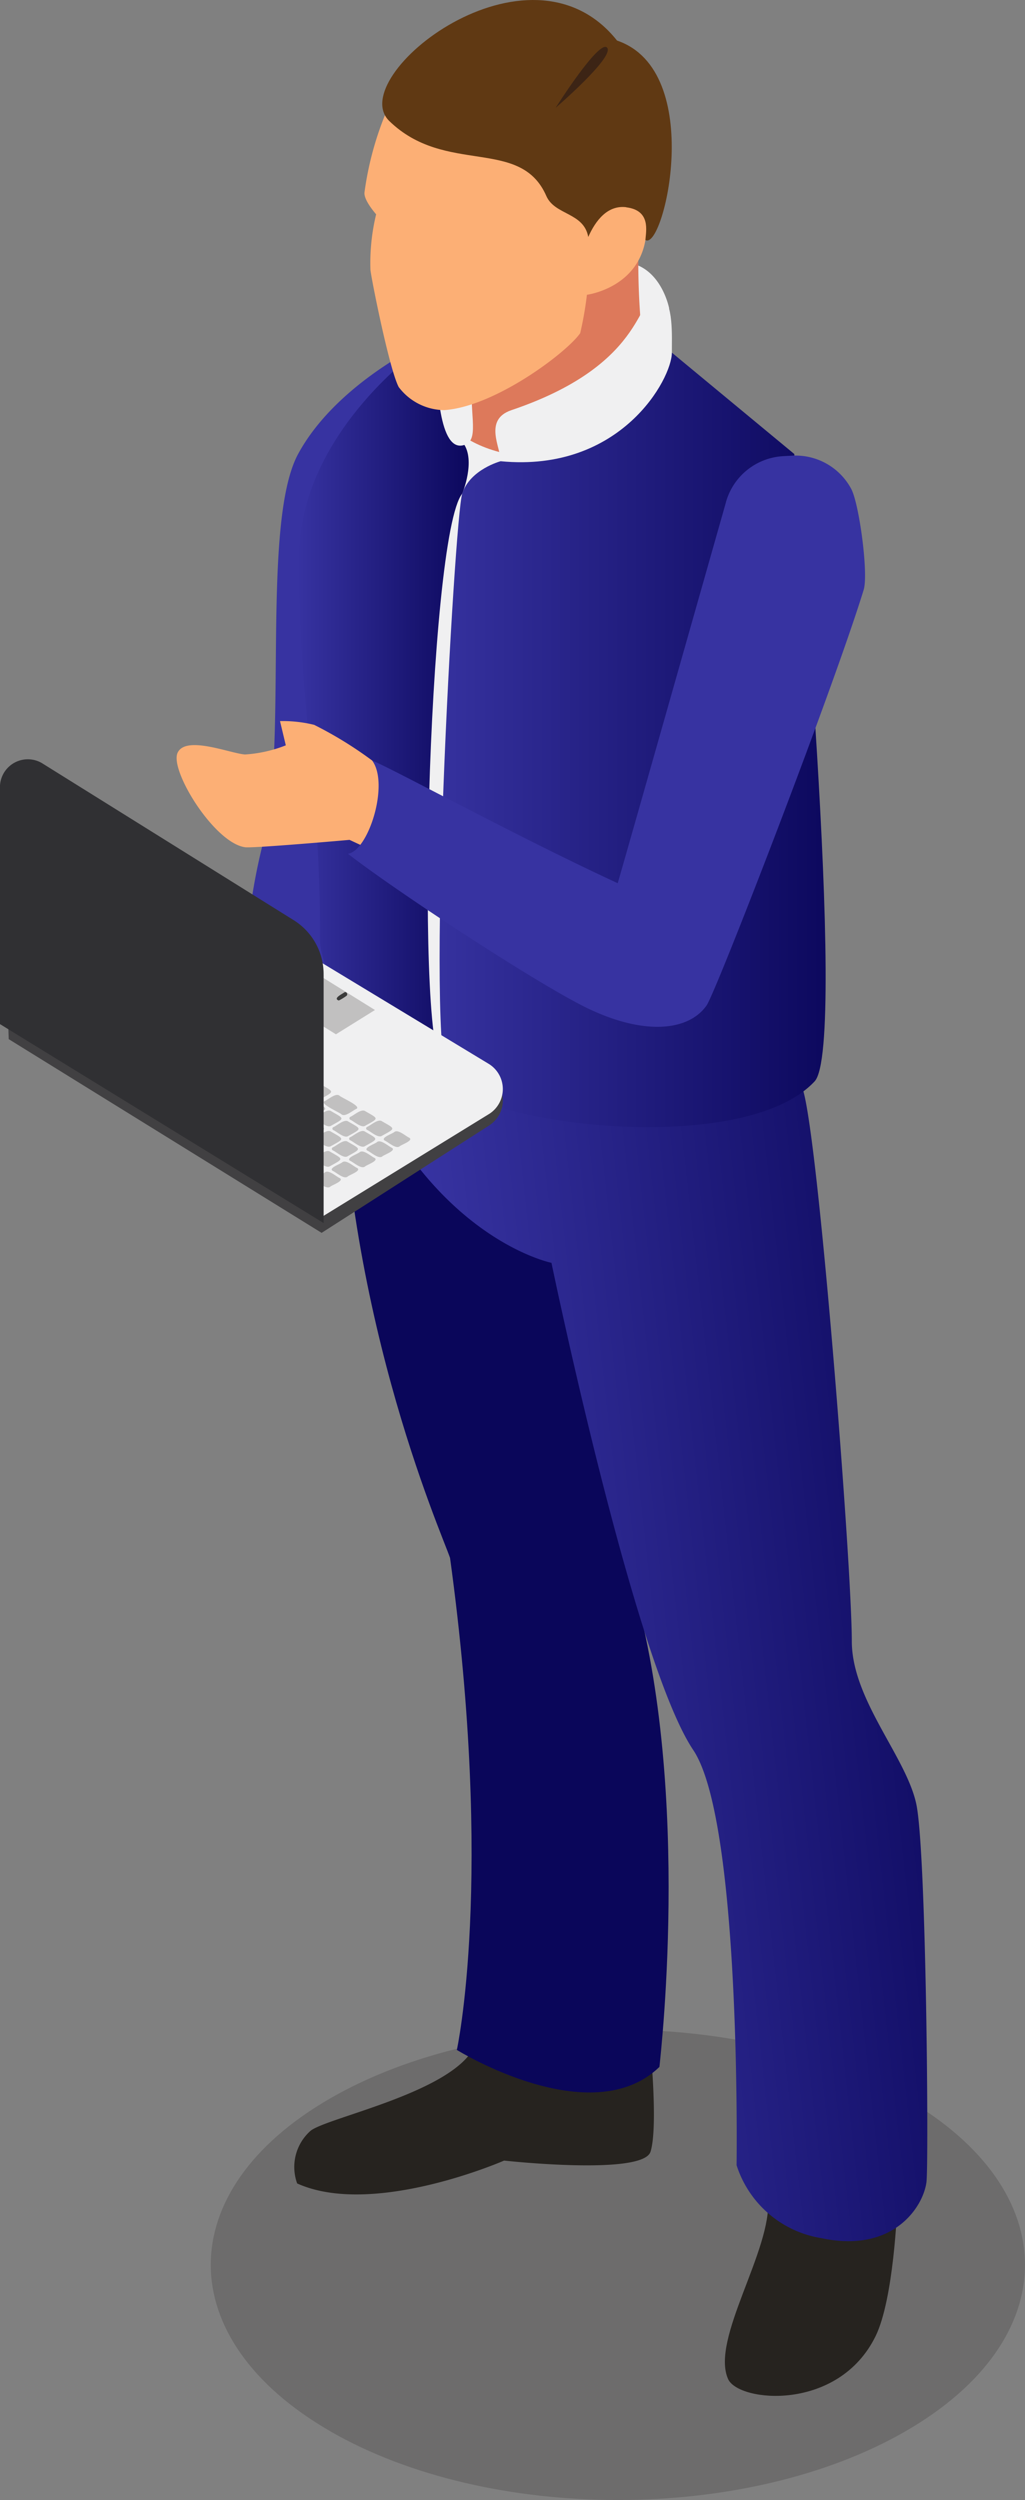 <svg xmlns="http://www.w3.org/2000/svg" xmlns:xlink="http://www.w3.org/1999/xlink" width="78.484" height="191.314" viewBox="0 0 78.484 191.314"><rect x="0" y="0" width="78.484" height="191.314" fill="#808080" stroke="none"/><defs><linearGradient id="a" x1="-9.709" y1="0.887" x2="-9.836" y2="0.409" gradientUnits="objectBoundingBox"><stop offset="0" stop-color="#3733a1"/><stop offset="1" stop-color="#0a065a"/></linearGradient><linearGradient id="b" x1="0.235" y1="0.555" x2="1.087" y2="0.347" xlink:href="#a"/><linearGradient id="c" x1="0" y1="0.5" x2="1" y2="0.5" xlink:href="#a"/><linearGradient id="d" x1="0" y1="0.5" x2="1" y2="0.5" xlink:href="#a"/><linearGradient id="e" x1="-4.006" y1="0.837" x2="-4.121" y2="0.331" xlink:href="#a"/></defs><path d="M1218.585,956.379c12.174,7.028,31.911,7.028,44.085,0s12.173-18.424,0-25.455-31.911-7.025-44.085,0-12.174,18.421,0,25.452Z" transform="translate(-1193.317 -770.336)" fill="#231f20" opacity="0.2"/><path d="M1232.062,481.6s-6.659,3.109-9.547,8.437-.741,22.57-2.664,29.673a45.765,45.765,0,0,0-1.331,14.06l8.141,2.664,4.143-14.208Z" transform="translate(-1199.686 -455.299)" fill="url(#a)"/><path d="M1245.146,929.373c-1.816,3.446-11.175,5.326-12.5,6.349a3.7,3.7,0,0,0-1.034,4.035c5.834,2.63,15.846-1.749,15.846-1.749s10.631,1.171,11.212-.68,0-7.889,0-7.889-12.778-1.069-13.525-.067Z" transform="translate(-1208.859 -772.669)" fill="#26231f"/><path d="M1243.387,656.908c-.105,22.343,7.812,40,8.463,41.946,3.376,24.661.52,37.646.52,37.646s10.254,6.36,15.512,1.3c.131-1.3,2.568-22.721-2.472-38.274-.956-3.336.482-26.629.482-26.629s-22.012-17.18-22.5-15.988Z" transform="translate(-1217.389 -579.629)" fill="#0a065a"/><path d="M1348.239,968.808c.352,3.891-4.416,10.753-3.051,13.807.8,1.781,8.438,2.525,11.291-3.277,1.4-2.853,1.656-9.841,1.656-9.841S1347.884,967.242,1348.239,968.808Z" transform="translate(-1289.438 -800.558)" fill="#26231f"/><path d="M1278.831,655.942c1.188,3.245,3.783,36.475,3.783,42.315,0,4.483,4.155,8.83,4.936,12.461s.959,27.576.779,28.944c-.259,1.95-2.6,5.453-8.048,4.282a8.173,8.173,0,0,1-6.491-5.581s.386-26.222-3.313-31.765c-4.541-6.749-10.86-37.289-10.86-37.289s-11.006-2.211-16.227-19.362a10.729,10.729,0,0,1,.668-2.908l15.559,6.174,17.028-2.249a36.161,36.161,0,0,1,2.185,4.974Z" transform="translate(-1217.391 -572.671)" fill="url(#b)"/><path d="M1318.774,463.617s-.634-3.364-3.478-3.545a1.083,1.083,0,0,0-1.226.985l2.215,6.322Z" transform="translate(-1267.536 -440.016)" fill="#f0f0f1"/><path d="M1281.967,454.722a56.622,56.622,0,0,0,.474,7.415l-5.323,6.732-5.532,2.725-6.067-2.464.326-8.7,7-6.357,5.393-1.444a22.571,22.571,0,0,0,3.724,2.092Z" transform="translate(-1233.092 -434.746)" fill="#dd795b"/><path d="M1271.689,504.225c-4.021-.471-5.491-2.391-5.491-2.391l-2.046-.494-.593,2.746,1.474,4.692,5.828-.206s1.589-4.347.831-4.347Z" transform="translate(-1231.701 -469.304)" fill="#f0f0f1"/><path d="M1245.306,490.889c.979,1.325-.078,3.861-.078,3.861l.041,40.577s-.1,2.673-1.363,3.33c-2.066,1.857-9.591-5.7-9.57-9.8.07-11.453-1.749-18.821-1.589-29.511.128-9.048,8.891-15.384,8.891-15.384h2.972s1.046,5.933.7,6.929Z" transform="translate(-1209.834 -456.974)" fill="url(#c)"/><path d="M1269.281,521.052c-2.627,3.19-3.7,43.965-1.325,43.933l1.205-24.621S1270.257,520.323,1269.281,521.052Z" transform="translate(-1233.887 -483.275)" fill="#f0f0f1"/><path d="M1287.547,483.96l9.373,7.757s4.129,45.247,1.56,48.007c-5.384,5.773-25.089,3.428-27.985,0-1.886-2.252.4-43.108,1-44.974s2.955-2.484,2.955-2.484l13.1-8.307Z" transform="translate(-1236.103 -456.974)" fill="url(#d)"/><path d="M1271.486,482.033c-.395,3.141.585,5.335-.584,5.782-2.094.816-2.115-5.061-2.292-6.447l.947-1.9s2.075,1.412,1.926,2.56Z" transform="translate(-1235.284 -453.788)" fill="#f0f0f1"/><path d="M1251.947,412.138a24.456,24.456,0,0,0-2,6.9c-.1.6.889,1.7.889,1.7a15.8,15.8,0,0,0-.436,4.257c.087.787,1.461,7.641,2.164,8.963a4.414,4.414,0,0,0,3.487,1.766c3.881-.267,9.376-4.4,10.411-5.892a27.006,27.006,0,0,0,.513-2.935s3.853-.494,4.483-4.2c.88-1.36,1.008-4.341,1.008-4.341l-5.157-8.589-15.361,2.368Z" transform="translate(-1222.035 -404.339)" fill="#fcaf75"/><path d="M1273.324,406.934c-1.423-.171-2.342,1.008-2.905,2.278-.346-1.894-2.56-1.653-3.21-3.135-1.985-4.547-7.723-1.549-12.031-5.744-3.449-3.385,10.689-14.641,17.444-6.151,6.837,2.33,3.577,16.157,2.173,15.26.04-.662.436-2.266-1.473-2.5Z" transform="translate(-1225.376 -391.078)" fill="#603913"/><path d="M1304.283,403.487c-.592-.694-3.943,4.6-3.943,4.6S1304.875,404.187,1304.283,403.487Z" transform="translate(-1257.795 -399.837)" fill="#3c2415"/><path d="M1297.971,473.363c-.009-1.125.16-3.969-.88-4.291-1.927-.631-.552,5.029-11.41,8.693-2.152.732-.81,2.879-.81,3.908,9.207.883,13.1-6.325,13.1-8.307Z" transform="translate(-1246.527 -446.376)" fill="#f0f0f1"/><path d="M1215.418,584.009a29.855,29.855,0,0,0-4.434-2.725,10.115,10.115,0,0,0-2.615-.288l.444,1.856a10.261,10.261,0,0,1-3.12.7c-1.113-.073-4.521-1.482-5.16-.142-.651,1.316,2.789,6.909,5.16,7.24.636.087,8-.564,8-.564l1.938.9,3.126-4.7-3.335-2.275Z" transform="translate(-1186.929 -525.815)" fill="#fcaf75"/><path d="M1274.553,514.612c-2.243,7.906-7.769,27.39-8.295,29.177-7.612-3.51-17.145-8.713-18.81-9.393,1.343,1.764-.259,6.906-1.848,7.142,3.853,2.984,15.085,10.343,18.647,11.962,4.2,1.932,7.464,1.563,8.815-.354.735-1.049,9.71-24.252,12.029-31.806.378-1.235-.343-6.6-.956-7.731h0a4.833,4.833,0,0,0-4.535-2.537l-.68.038a4.833,4.833,0,0,0-4.37,3.5Z" transform="translate(-1218.96 -476.202)" fill="url(#e)"/><path d="M1221.653,649.467s-1.641-.163-.166,3.611,1.313,5.087,4.759,4.925,3.611-4.925.819-6.729a10.967,10.967,0,0,0-5.416-1.8Z" transform="translate(-1201.416 -574.393)" fill="#fcaf75"/><g transform="translate(0 58.082)"><path d="M1192.918,651l-12.842,8.228-23.958-14.824-.038-1.086c1.764-1.1,16.828-8.226,18.6-7.151l18.217,11.021a2.259,2.259,0,0,1,.015,3.812Z" transform="translate(-1155.45 -622.965)" fill="#414042"/><path d="M1192.918,646.277l-12.842,7.9-24-14.693,12.874-8a5.45,5.45,0,0,1,5.73-.035l18.217,11.021a2.259,2.259,0,0,1,.015,3.812Z" transform="translate(-1155.45 -619.124)" fill="#f0f0f1"/><g transform="translate(2.63 16.201)"><path d="M1164.622,660.846c-.212-.073-.964-.732-1.206-.547-.07.081-.645.25-.392.409.209.073.964.732,1.206.547C1164.3,661.177,1164.875,661.005,1164.622,660.846Z" transform="translate(-1162.96 -656.339)" fill="#c1c0c0"/><path d="M1173.552,666.226c-.212-.073-.964-.732-1.206-.546-.07.078-.645.25-.393.41.212.072.965.732,1.206.546C1173.23,666.554,1173.8,666.385,1173.552,666.226Z" transform="translate(-1169.295 -660.156)" fill="#c1c0c0"/><path d="M1177.9,668.846c-.212-.073-.964-.732-1.206-.546-.069.078-.645.25-.393.41.212.073.965.732,1.206.546C1177.579,669.174,1178.155,669.006,1177.9,668.846Z" transform="translate(-1172.382 -662.015)" fill="#c1c0c0"/><path d="M1182.262,671.476c-.212-.072-.965-.732-1.206-.546-.07.081-.645.25-.392.41.212.073.965.732,1.206.546C1181.939,671.8,1182.515,671.636,1182.262,671.476Z" transform="translate(-1175.475 -663.88)" fill="#c1c0c0"/><path d="M1186.613,674.1c-.212-.073-.965-.732-1.206-.547-.069.081-.645.25-.393.409.213.073.965.732,1.206.547C1186.29,674.424,1186.865,674.255,1186.613,674.1Z" transform="translate(-1178.561 -665.739)" fill="#c1c0c0"/><path d="M1190.972,676.726c-.212-.073-.964-.732-1.206-.546-.069.078-.645.25-.392.41.212.073.965.732,1.206.546C1190.649,677.054,1191.224,676.886,1190.972,676.726Z" transform="translate(-1181.654 -667.605)" fill="#c1c0c0"/><path d="M1195.322,679.346c-.212-.073-.965-.732-1.206-.546-.07.082-.645.25-.392.41.212.073.964.732,1.206.546C1195,679.674,1195.575,679.506,1195.322,679.346Z" transform="translate(-1184.741 -669.464)" fill="#c1c0c0"/><path d="M1199.682,681.976c-.212-.073-.964-.732-1.205-.546-.07.081-.645.25-.392.41.212.073.964.732,1.206.546C1199.36,682.3,1199.935,682.135,1199.682,681.976Z" transform="translate(-1187.833 -671.33)" fill="#c1c0c0"/><path d="M1204.032,684.606c-.213-.073-.965-.732-1.206-.546-.07.078-.645.25-.392.41.212.073.965.732,1.206.546C1203.71,684.937,1204.284,684.766,1204.032,684.606Z" transform="translate(-1190.92 -673.196)" fill="#c1c0c0"/><path d="M1208.391,687.226c-.208-.072-.964-.732-1.205-.546-.07.078-.645.25-.392.41.209.073.965.732,1.206.546C1208.069,687.554,1208.645,687.386,1208.391,687.226Z" transform="translate(-1194.013 -675.054)" fill="#c1c0c0"/><path d="M1212.742,689.856c-.212-.073-.965-.733-1.206-.546-.07.081-.645.25-.392.41.212.073.965.732,1.206.546C1212.419,690.184,1212.995,690.016,1212.742,689.856Z" transform="translate(-1197.098 -676.921)" fill="#c1c0c0"/><path d="M1217.1,692.476c-.209-.073-.964-.732-1.206-.546-.07.081-.645.25-.392.41.209.073.964.732,1.206.546C1216.779,692.807,1217.355,692.636,1217.1,692.476Z" transform="translate(-1200.192 -678.779)" fill="#c1c0c0"/><path d="M1221.462,695.106c-.212-.073-.965-.732-1.206-.546-.07.079-.645.25-.393.41.213.073.965.733,1.207.546C1221.14,695.434,1221.715,695.265,1221.462,695.106Z" transform="translate(-1203.285 -680.645)" fill="#c1c0c0"/><path d="M1225.812,697.725c-.212-.072-.964-.732-1.206-.546-.07.078-.645.25-.392.41.213.073.965.732,1.206.546C1225.489,698.054,1226.064,697.885,1225.812,697.725Z" transform="translate(-1206.371 -682.503)" fill="#c1c0c0"/><path d="M1230.172,700.356c-.213-.072-.965-.732-1.206-.546-.07.082-.645.25-.392.41.212.073.965.732,1.206.546C1229.85,700.687,1230.425,700.516,1230.172,700.356Z" transform="translate(-1209.465 -684.369)" fill="#c1c0c0"/><path d="M1234.522,702.986c-.212-.072-.965-.732-1.206-.546-.07.081-.645.25-.393.41.213.073.965.732,1.206.546C1234.2,703.314,1234.775,703.146,1234.522,702.986Z" transform="translate(-1212.551 -686.235)" fill="#c1c0c0"/><path d="M1169.032,663.506c-.213-.073-.965-.732-1.206-.546-.069.082-.644.25-.392.409.213.073.965.732,1.206.547C1168.71,663.837,1169.285,663.666,1169.032,663.506Z" transform="translate(-1166.089 -658.226)" fill="#c1c0c0"/><path d="M1168.543,657.881c-.25-.1-.836-.659-1.133-.448-.072.116-1.107.445-.741.666.25.1.837.66,1.133.447C1167.878,658.43,1168.909,658.1,1168.543,657.881Z" transform="translate(-1165.536 -654.295)" fill="#c1c0c0"/><path d="M1173.082,660.61c-.25-.1-.837-.659-1.133-.448-.075.116-1.107.445-.741.666.25.1.837.659,1.133.448C1172.417,661.16,1173.448,660.834,1173.082,660.61Z" transform="translate(-1168.757 -656.232)" fill="#c1c0c0"/><path d="M1177.592,663.341c-.25-.1-.837-.66-1.133-.447-.076.116-1.107.444-.741.665.25.1.837.659,1.133.447C1176.926,663.89,1177.958,663.564,1177.592,663.341Z" transform="translate(-1171.955 -658.168)" fill="#c1c0c0"/><path d="M1181.943,665.96c-.249-.1-.836-.659-1.133-.447-.076.116-1.107.442-.741.666.25.1.837.659,1.133.448C1181.274,666.51,1182.309,666.184,1181.943,665.96Z" transform="translate(-1175.043 -660.027)" fill="#c1c0c0"/><path d="M1195.012,673.84c-.25-.1-.837-.659-1.133-.447-.075.116-1.107.442-.741.666.25.1.837.659,1.133.447C1194.347,674.39,1195.379,674.064,1195.012,673.84Z" transform="translate(-1184.315 -665.618)" fill="#c1c0c0"/><path d="M1199.594,676.59c-.25-.1-.838-.659-1.134-.447-.072.116-1.107.442-.74.665.25.1.836.659,1.133.447C1198.928,677.139,1199.959,676.814,1199.594,676.59Z" transform="translate(-1187.565 -667.568)" fill="#c1c0c0"/><path d="M1204.063,679.291c-.25-.1-.837-.66-1.133-.447-.075.116-1.107.442-.741.665.25.1.837.66,1.134.447C1203.4,679.839,1204.429,679.514,1204.063,679.291Z" transform="translate(-1190.736 -669.484)" fill="#c1c0c0"/><path d="M1208.752,682.12c-.25-.1-.837-.659-1.134-.447-.075.116-1.107.444-.74.665.25.1.836.659,1.133.447C1208.087,682.669,1209.118,682.344,1208.752,682.12Z" transform="translate(-1194.063 -671.491)" fill="#c1c0c0"/><path d="M1213.323,684.88c-.25-.1-.837-.659-1.133-.447-.073.116-1.107.442-.741.666.25.1.837.659,1.133.447C1212.655,685.43,1213.689,685.1,1213.323,684.88Z" transform="translate(-1197.306 -673.45)" fill="#c1c0c0"/><path d="M1217.915,687.64c-.25-.1-.837-.659-1.133-.448-.072.117-1.1.442-.741.666.25.1.837.659,1.133.447C1217.247,688.189,1218.281,687.861,1217.915,687.64Z" transform="translate(-1200.564 -675.407)" fill="#c1c0c0"/><path d="M1222.383,690.34c-.25-.1-.837-.659-1.133-.447-.075.116-1.107.442-.741.666.25.1.837.659,1.133.447C1221.717,690.889,1222.749,690.561,1222.383,690.34Z" transform="translate(-1203.733 -677.324)" fill="#c1c0c0"/><path d="M1227.91,695.022l-1.386-.837h.009s-1.145-.689-1.177-.706c-.546-.287.534-.569.645-.721.38-.192,1.322.616,1.653.77h.009c.093.136,1.833.875,1.481,1.121-.319.139-.843.674-1.232.369Z" transform="translate(-1207.118 -679.37)" fill="#c1c0c0"/><path d="M1238.693,700.171c-.25-.1-.837-.66-1.133-.448-.073.116-1.108.444-.741.665.25.1.837.66,1.134.448C1238.028,700.72,1239.059,700.391,1238.693,700.171Z" transform="translate(-1215.305 -684.297)" fill="#c1c0c0"/><path d="M1243.273,697.511c-.25-.1-.837-.66-1.133-.448-.076.116-1.107.442-.741.665.25.1.837.66,1.132.448C1242.6,698.06,1243.639,697.734,1243.273,697.511Z" transform="translate(-1218.553 -682.411)" fill="#c1c0c0"/><path d="M1186.3,668.59c-.25-.1-.837-.659-1.133-.447-.076.116-1.107.445-.741.665.25.1.836.66,1.133.447C1185.637,669.139,1186.669,668.811,1186.3,668.59Z" transform="translate(-1178.135 -661.893)" fill="#c1c0c0"/><path d="M1190.663,671.211c-.25-.1-.836-.659-1.133-.447-.076.116-1.107.445-.741.665.249.1.836.66,1.132.448C1190,671.76,1191.029,671.434,1190.663,671.211Z" transform="translate(-1181.229 -663.752)" fill="#c1c0c0"/><path d="M1237.916,694.288c1.037.6,1.061.52,0,1.11-.293.209-.887-.346-1.133-.447a.125.125,0,0,1,0-.235C1237.033,694.616,1237.623,694.073,1237.916,694.288Z" transform="translate(-1215.274 -680.44)" fill="#c1c0c0"/><path d="M1233.507,691.628c1.037.6,1.06.52,0,1.11-.293.209-.886-.346-1.133-.447a.126.126,0,0,1,0-.235C1232.623,691.956,1233.213,691.413,1233.507,691.628Z" transform="translate(-1212.145 -678.553)" fill="#c1c0c0"/><path d="M1228.986,688.908c1.037.6,1.061.52,0,1.11-.293.209-.886-.346-1.133-.447a.126.126,0,0,1,0-.235C1228.1,689.236,1228.692,688.693,1228.986,688.908Z" transform="translate(-1208.939 -676.623)" fill="#c1c0c0"/><path d="M1224.639,686.278c1.038.6,1.061.52,0,1.11-.293.209-.886-.346-1.133-.447a.126.126,0,0,1,0-.236C1223.755,686.606,1224.345,686.063,1224.639,686.278Z" transform="translate(-1205.854 -674.757)" fill="#c1c0c0"/><path d="M1211.577,678.408c.073.116,1.1.465.738.68-.253.1-.843.642-1.136.427-.073-.116-1.1-.465-.738-.68C1210.693,678.737,1211.283,678.193,1211.577,678.408Z" transform="translate(-1196.591 -669.174)" fill="#c1c0c0"/><path d="M1207,675.648c1.038.6,1.061.52,0,1.11-.294.209-.886-.346-1.132-.447a.125.125,0,0,1,0-.235C1206.113,675.977,1206.7,675.433,1207,675.648Z" transform="translate(-1193.338 -667.216)" fill="#c1c0c0"/><path d="M1202.526,672.958c1.037.6,1.06.52,0,1.11-.293.209-.886-.346-1.133-.447a.126.126,0,0,1,0-.236C1201.643,673.286,1202.233,672.743,1202.526,672.958Z" transform="translate(-1190.167 -665.308)" fill="#c1c0c0"/><path d="M1197.827,670.128c1.037.6,1.06.52,0,1.11-.294.209-.886-.346-1.134-.447a.126.126,0,0,1,0-.235C1196.943,670.457,1197.533,669.913,1197.827,670.128Z" transform="translate(-1186.833 -663.3)" fill="#c1c0c0"/><path d="M1193.256,667.368c1.038.6,1.061.52,0,1.11-.295.209-.886-.346-1.134-.447a.126.126,0,0,1,0-.235C1192.373,667.7,1192.963,667.153,1193.256,667.368Z" transform="translate(-1183.59 -661.342)" fill="#c1c0c0"/><path d="M1188.676,664.6c.073.116,1.1.465.738.68-.253.1-.843.642-1.136.427-.072-.116-1.1-.465-.737-.68C1187.794,664.927,1188.383,664.383,1188.676,664.6Z" transform="translate(-1180.344 -659.376)" fill="#c1c0c0"/><path d="M1184.2,661.908c1.037.6,1.061.52,0,1.11-.293.209-.886-.346-1.133-.447a.126.126,0,0,1,0-.235C1183.313,662.237,1183.9,661.693,1184.2,661.908Z" transform="translate(-1177.162 -657.468)" fill="#c1c0c0"/><path d="M1171.239,655.425l.912.549.009-.006c.258.128.839.671,1.153.471,1.107-.6,1.005-.535-.032-1.121l.009-.006c-.262-.1-1-.776-1.3-.552-.072.114-1.1.445-.746.663Z" transform="translate(-1168.782 -652.4)" fill="#c1c0c0"/><path d="M1220.276,683.658c1.037.6,1.061.52,0,1.11-.294.209-.886-.346-1.133-.448a.126.126,0,0,1,0-.236C1219.393,683.987,1219.983,683.443,1220.276,683.658Z" transform="translate(-1202.759 -672.899)" fill="#c1c0c0"/><path d="M1215.927,681.028c1.037.6,1.061.52,0,1.11-.293.209-.886-.346-1.134-.447a.126.126,0,0,1,0-.235C1215.044,681.356,1215.634,680.813,1215.927,681.028Z" transform="translate(-1199.674 -671.033)" fill="#c1c0c0"/><path d="M1247.852,694.85c-.25-.1-.837-.659-1.133-.447-.076.116-1.107.442-.741.666.25.1.837.659,1.133.447C1247.187,695.4,1248.219,695.071,1247.852,694.85Z" transform="translate(-1221.802 -680.523)" fill="#c1c0c0"/><path d="M1242.557,691.668c1.037.6,1.06.52,0,1.11-.294.209-.886-.346-1.133-.447a.126.126,0,0,1,0-.235C1241.673,692,1242.263,691.453,1242.557,691.668Z" transform="translate(-1218.566 -678.581)" fill="#c1c0c0"/><path d="M1238.146,689.008c1.038.6,1.061.52,0,1.11-.294.209-.886-.346-1.134-.448a.126.126,0,0,1,0-.235C1237.263,689.337,1237.853,688.793,1238.146,689.008Z" transform="translate(-1215.438 -676.694)" fill="#c1c0c0"/><path d="M1233.626,686.288c1.037.6,1.061.52,0,1.11-.293.209-.886-.346-1.133-.447a.126.126,0,0,1,0-.235C1232.742,686.616,1233.333,686.073,1233.626,686.288Z" transform="translate(-1212.231 -674.765)" fill="#c1c0c0"/><path d="M1229.276,683.658c1.037.6,1.061.52,0,1.11-.294.209-.886-.346-1.134-.448a.126.126,0,0,1,0-.236C1228.393,683.987,1228.983,683.443,1229.276,683.658Z" transform="translate(-1209.145 -672.899)" fill="#c1c0c0"/><path d="M1216.206,675.788c1.037.6,1.061.52,0,1.11-.294.209-.886-.346-1.133-.447a.126.126,0,0,1,0-.235C1215.323,676.117,1215.913,675.573,1216.206,675.788Z" transform="translate(-1199.871 -667.316)" fill="#c1c0c0"/><path d="M1211.647,673.028c.073.116,1.1.465.738.68-.253.1-.843.642-1.136.427-.073-.116-1.1-.465-.738-.68C1210.764,673.356,1211.353,672.813,1211.647,673.028Z" transform="translate(-1196.642 -665.357)" fill="#c1c0c0"/><path d="M1207.177,670.328c.072.117,1.1.465.738.68-.253.1-.843.642-1.137.427-.072-.116-1.1-.465-.737-.68C1206.294,670.656,1206.883,670.113,1207.177,670.328Z" transform="translate(-1193.469 -663.441)" fill="#c1c0c0"/><path d="M1202.476,667.5c.073.116,1.1.465.738.68-.253.1-.843.642-1.136.427-.072-.116-1.1-.465-.738-.68C1201.593,667.826,1202.183,667.283,1202.476,667.5Z" transform="translate(-1190.135 -661.434)" fill="#c1c0c0"/><path d="M1197.907,664.748c.073.116,1.1.465.738.68-.253.1-.843.642-1.136.427-.073-.117-1.1-.465-.738-.68C1197.024,665.076,1197.614,664.533,1197.907,664.748Z" transform="translate(-1186.892 -659.483)" fill="#c1c0c0"/><path d="M1193.316,661.978c.073.116,1.1.465.738.68-.253.1-.843.642-1.136.427-.073-.116-1.1-.465-.739-.68C1192.433,662.306,1193.024,661.763,1193.316,661.978Z" transform="translate(-1183.636 -657.518)" fill="#c1c0c0"/><path d="M1188.837,659.288c1.037.6,1.06.52,0,1.11-.293.209-.886-.345-1.133-.447a.125.125,0,0,1,0-.235C1187.954,659.616,1188.543,659.073,1188.837,659.288Z" transform="translate(-1180.455 -655.61)" fill="#c1c0c0"/><path d="M1175.949,652.847l1.322.8.009-.005c.322.151,1.211.921,1.583.729.105-.148,1.182-.436.66-.715,0,0-1.168-.709-1.121-.668h.009c-.313-.122-1.45-1.075-1.8-.854-.1.145-1.182.436-.659.715Z" transform="translate(-1172.076 -650.542)" fill="#c1c0c0"/><path d="M1224.917,681.038c1.037.6,1.06.52,0,1.11-.294.209-.886-.346-1.133-.447a.126.126,0,0,1,0-.236c.252-.1.843-.642,1.136-.427Z" transform="translate(-1206.052 -671.04)" fill="#c1c0c0"/><path d="M1220.577,678.408c.072.116,1.1.465.738.68-.253.1-.843.642-1.136.427-.073-.116-1.1-.465-.738-.68C1219.694,678.737,1220.283,678.193,1220.577,678.408Z" transform="translate(-1202.976 -669.174)" fill="#c1c0c0"/><path d="M1252.423,692.19c-.25-.1-.837-.66-1.133-.448-.076.116-1.107.444-.742.665.25.1.837.66,1.134.448C1251.754,692.74,1252.789,692.411,1252.423,692.19Z" transform="translate(-1225.044 -678.636)" fill="#c1c0c0"/><path d="M1247.126,689.008c1.038.6,1.061.52,0,1.11-.293.209-.885-.346-1.132-.448a.125.125,0,0,1,0-.235C1246.243,689.337,1246.833,688.793,1247.126,689.008Z" transform="translate(-1221.809 -676.694)" fill="#c1c0c0"/><path d="M1242.716,686.348c1.037.6,1.061.52,0,1.11-.293.209-.886-.346-1.133-.448a.126.126,0,0,1,0-.235C1241.833,686.677,1242.422,686.133,1242.716,686.348Z" transform="translate(-1218.68 -674.807)" fill="#c1c0c0"/><path d="M1238.206,683.628c1.038.6,1.061.52,0,1.11-.293.209-.886-.346-1.133-.448a.125.125,0,0,1,0-.235C1237.323,683.956,1237.913,683.413,1238.206,683.628Z" transform="translate(-1215.48 -672.877)" fill="#c1c0c0"/><path d="M1233.857,681c.073.116,1.1.465.738.68-.253.1-.843.642-1.136.427-.073-.116-1.1-.465-.738-.68C1232.974,681.327,1233.564,680.783,1233.857,681Z" transform="translate(-1212.397 -671.012)" fill="#c1c0c0"/><path d="M1220.8,673.128c.073.116,1.1.465.739.68-.253.1-.843.642-1.136.427-.073-.116-1.1-.465-.738-.68C1219.914,673.456,1220.5,672.913,1220.8,673.128Z" transform="translate(-1203.132 -665.428)" fill="#c1c0c0"/><path d="M1216.206,670.368c1.037.6,1.061.52,0,1.11-.294.209-.886-.346-1.133-.447a.126.126,0,0,1,0-.235C1215.323,670.7,1215.913,670.153,1216.206,670.368Z" transform="translate(-1199.871 -663.47)" fill="#c1c0c0"/><path d="M1211.737,667.668c1.037.6,1.06.52,0,1.11-.294.209-.887-.345-1.134-.447a.125.125,0,0,1,0-.235c.253-.1.843-.642,1.137-.427Z" transform="translate(-1196.701 -661.555)" fill="#c1c0c0"/><path d="M1207.047,664.838c1.037.6,1.06.52,0,1.11-.293.209-.885-.346-1.133-.447a.125.125,0,0,1,0-.235C1206.163,665.167,1206.753,664.623,1207.047,664.838Z" transform="translate(-1193.374 -659.547)" fill="#c1c0c0"/><path d="M1202.476,662.088c1.037.6,1.06.52,0,1.11-.293.209-.886-.346-1.133-.447a.126.126,0,0,1,0-.236C1201.593,662.416,1202.183,661.873,1202.476,662.088Z" transform="translate(-1190.131 -657.595)" fill="#c1c0c0"/><path d="M1197.887,659.318c.073.116,1.1.465.738.68-.253.1-.843.642-1.136.427-.073-.116-1.1-.465-.738-.68C1197,659.646,1197.594,659.1,1197.887,659.318Z" transform="translate(-1186.878 -655.63)" fill="#c1c0c0"/><path d="M1193.416,656.628c1.037.6,1.061.52,0,1.11-.293.209-.886-.346-1.133-.447a.126.126,0,0,1,0-.235C1192.533,656.956,1193.122,656.413,1193.416,656.628Z" transform="translate(-1183.703 -653.722)" fill="#c1c0c0"/><path d="M1229.5,678.378c1.037.6,1.06.52,0,1.11-.293.209-.886-.346-1.133-.447a.126.126,0,0,1,0-.235C1228.613,678.707,1229.2,678.163,1229.5,678.378Z" transform="translate(-1209.301 -669.153)" fill="#c1c0c0"/><path d="M1225.147,675.748c.073.116,1.1.465.738.68-.253.1-.842.642-1.136.427-.073-.116-1.1-.465-.738-.68C1224.264,676.076,1224.853,675.533,1225.147,675.748Z" transform="translate(-1206.218 -667.286)" fill="#c1c0c0"/><path d="M1180.017,659.378c.073.116,1.1.465.738.68-.253.1-.842.642-1.136.427-.073-.116-1.1-.465-.738-.68C1179.134,659.706,1179.724,659.163,1180.017,659.378Z" transform="translate(-1174.199 -655.673)" fill="#c1c0c0"/><path d="M1184.216,651.051c-.38-.113-2.618-1.883-3.033-1.508-.125.136-1.049.407-.62.68.381.113,2.618,1.883,3.034,1.508C1183.722,651.594,1184.646,651.324,1184.216,651.051Z" transform="translate(-1175.368 -648.694)" fill="#c1c0c0"/><path d="M1257,689.531c-.25-.1-.837-.66-1.134-.447-.076.116-1.107.441-.741.665.25.1.837.659,1.133.448C1256.337,690.08,1257.368,689.752,1257,689.531Z" transform="translate(-1228.294 -676.749)" fill="#c1c0c0"/><path d="M1251.606,686.288c1.038.6,1.061.52,0,1.11-.293.209-.886-.346-1.133-.447a.126.126,0,0,1,0-.235C1250.723,686.616,1251.313,686.073,1251.606,686.288Z" transform="translate(-1224.987 -674.765)" fill="#c1c0c0"/><path d="M1247.2,683.628c1.037.6,1.061.52,0,1.11-.293.209-.886-.346-1.133-.448a.125.125,0,0,1,0-.235C1246.313,683.956,1246.9,683.413,1247.2,683.628Z" transform="translate(-1221.859 -672.877)" fill="#c1c0c0"/><path d="M1240.408,679.518c.05.116,1.723.811,1.3,1.017-.253.1-.843.642-1.136.427-.05-.116-1.723-.81-1.3-1.017C1239.524,679.846,1240.115,679.3,1240.408,679.518Z" transform="translate(-1217.05 -669.962)" fill="#c1c0c0"/><path d="M1235.476,676.568c1.038.6,1.061.52,0,1.11-.294.209-.886-.346-1.133-.447a.125.125,0,0,1,0-.235C1234.593,676.9,1235.183,676.353,1235.476,676.568Z" transform="translate(-1213.543 -667.868)" fill="#c1c0c0"/><path d="M1200.5,655.478c1.037.6,1.06.52,0,1.11-.294.21-.886-.346-1.133-.447a.125.125,0,0,1,0-.235C1199.613,655.807,1200.2,655.263,1200.5,655.478Z" transform="translate(-1188.726 -652.907)" fill="#c1c0c0"/><path d="M1195.927,652.718c1.038.6,1.061.52,0,1.11-.294.209-.887-.346-1.134-.447a.126.126,0,0,1,0-.236C1195.044,653.047,1195.633,652.5,1195.927,652.718Z" transform="translate(-1185.484 -650.948)" fill="#c1c0c0"/><path d="M1191.459,650.028c1.037.6,1.061.52,0,1.11-.293.209-.886-.346-1.133-.448a.126.126,0,0,1,0-.235C1190.576,650.356,1191.166,649.813,1191.459,650.028Z" transform="translate(-1182.315 -649.04)" fill="#c1c0c0"/><path d="M1186.123,646.8c.064.122,1.311.57.921.79-.253.1-.843.642-1.136.427-.064-.122-1.31-.569-.921-.79C1185.239,647.126,1185.829,646.583,1186.123,646.8Z" transform="translate(-1178.534 -646.748)" fill="#c1c0c0"/><path d="M1204.865,658.1l8.3,5.006c.367.221-.667.549-.74.665a.431.431,0,0,1-.4,0l-8.3-5.006c-.367-.221.668-.549.74-.666A.431.431,0,0,1,1204.865,658.1Z" transform="translate(-1191.83 -654.766)" fill="#c1c0c0"/></g><path d="M1235.688,651.041,1232.7,652.9l-3.99-2.478,2.993-1.859Z" transform="translate(-1206.978 -631.832)" fill="#c1c0c0"/><path d="M1242.816,653.027c-.482-.16.288-.514.418-.619.169-.111.319.171.157.27A3.881,3.881,0,0,1,1242.816,653.027Z" transform="translate(-1216.874 -634.544)" fill="#3a3a3a"/><path d="M1178.69,607.5v19l-24.781-15.225V593.26a2.135,2.135,0,0,1,3.211-1.958l19.338,12.057a4.868,4.868,0,0,1,2.231,4.143Z" transform="translate(-1153.91 -590.987)" fill="#303033"/></g></svg>